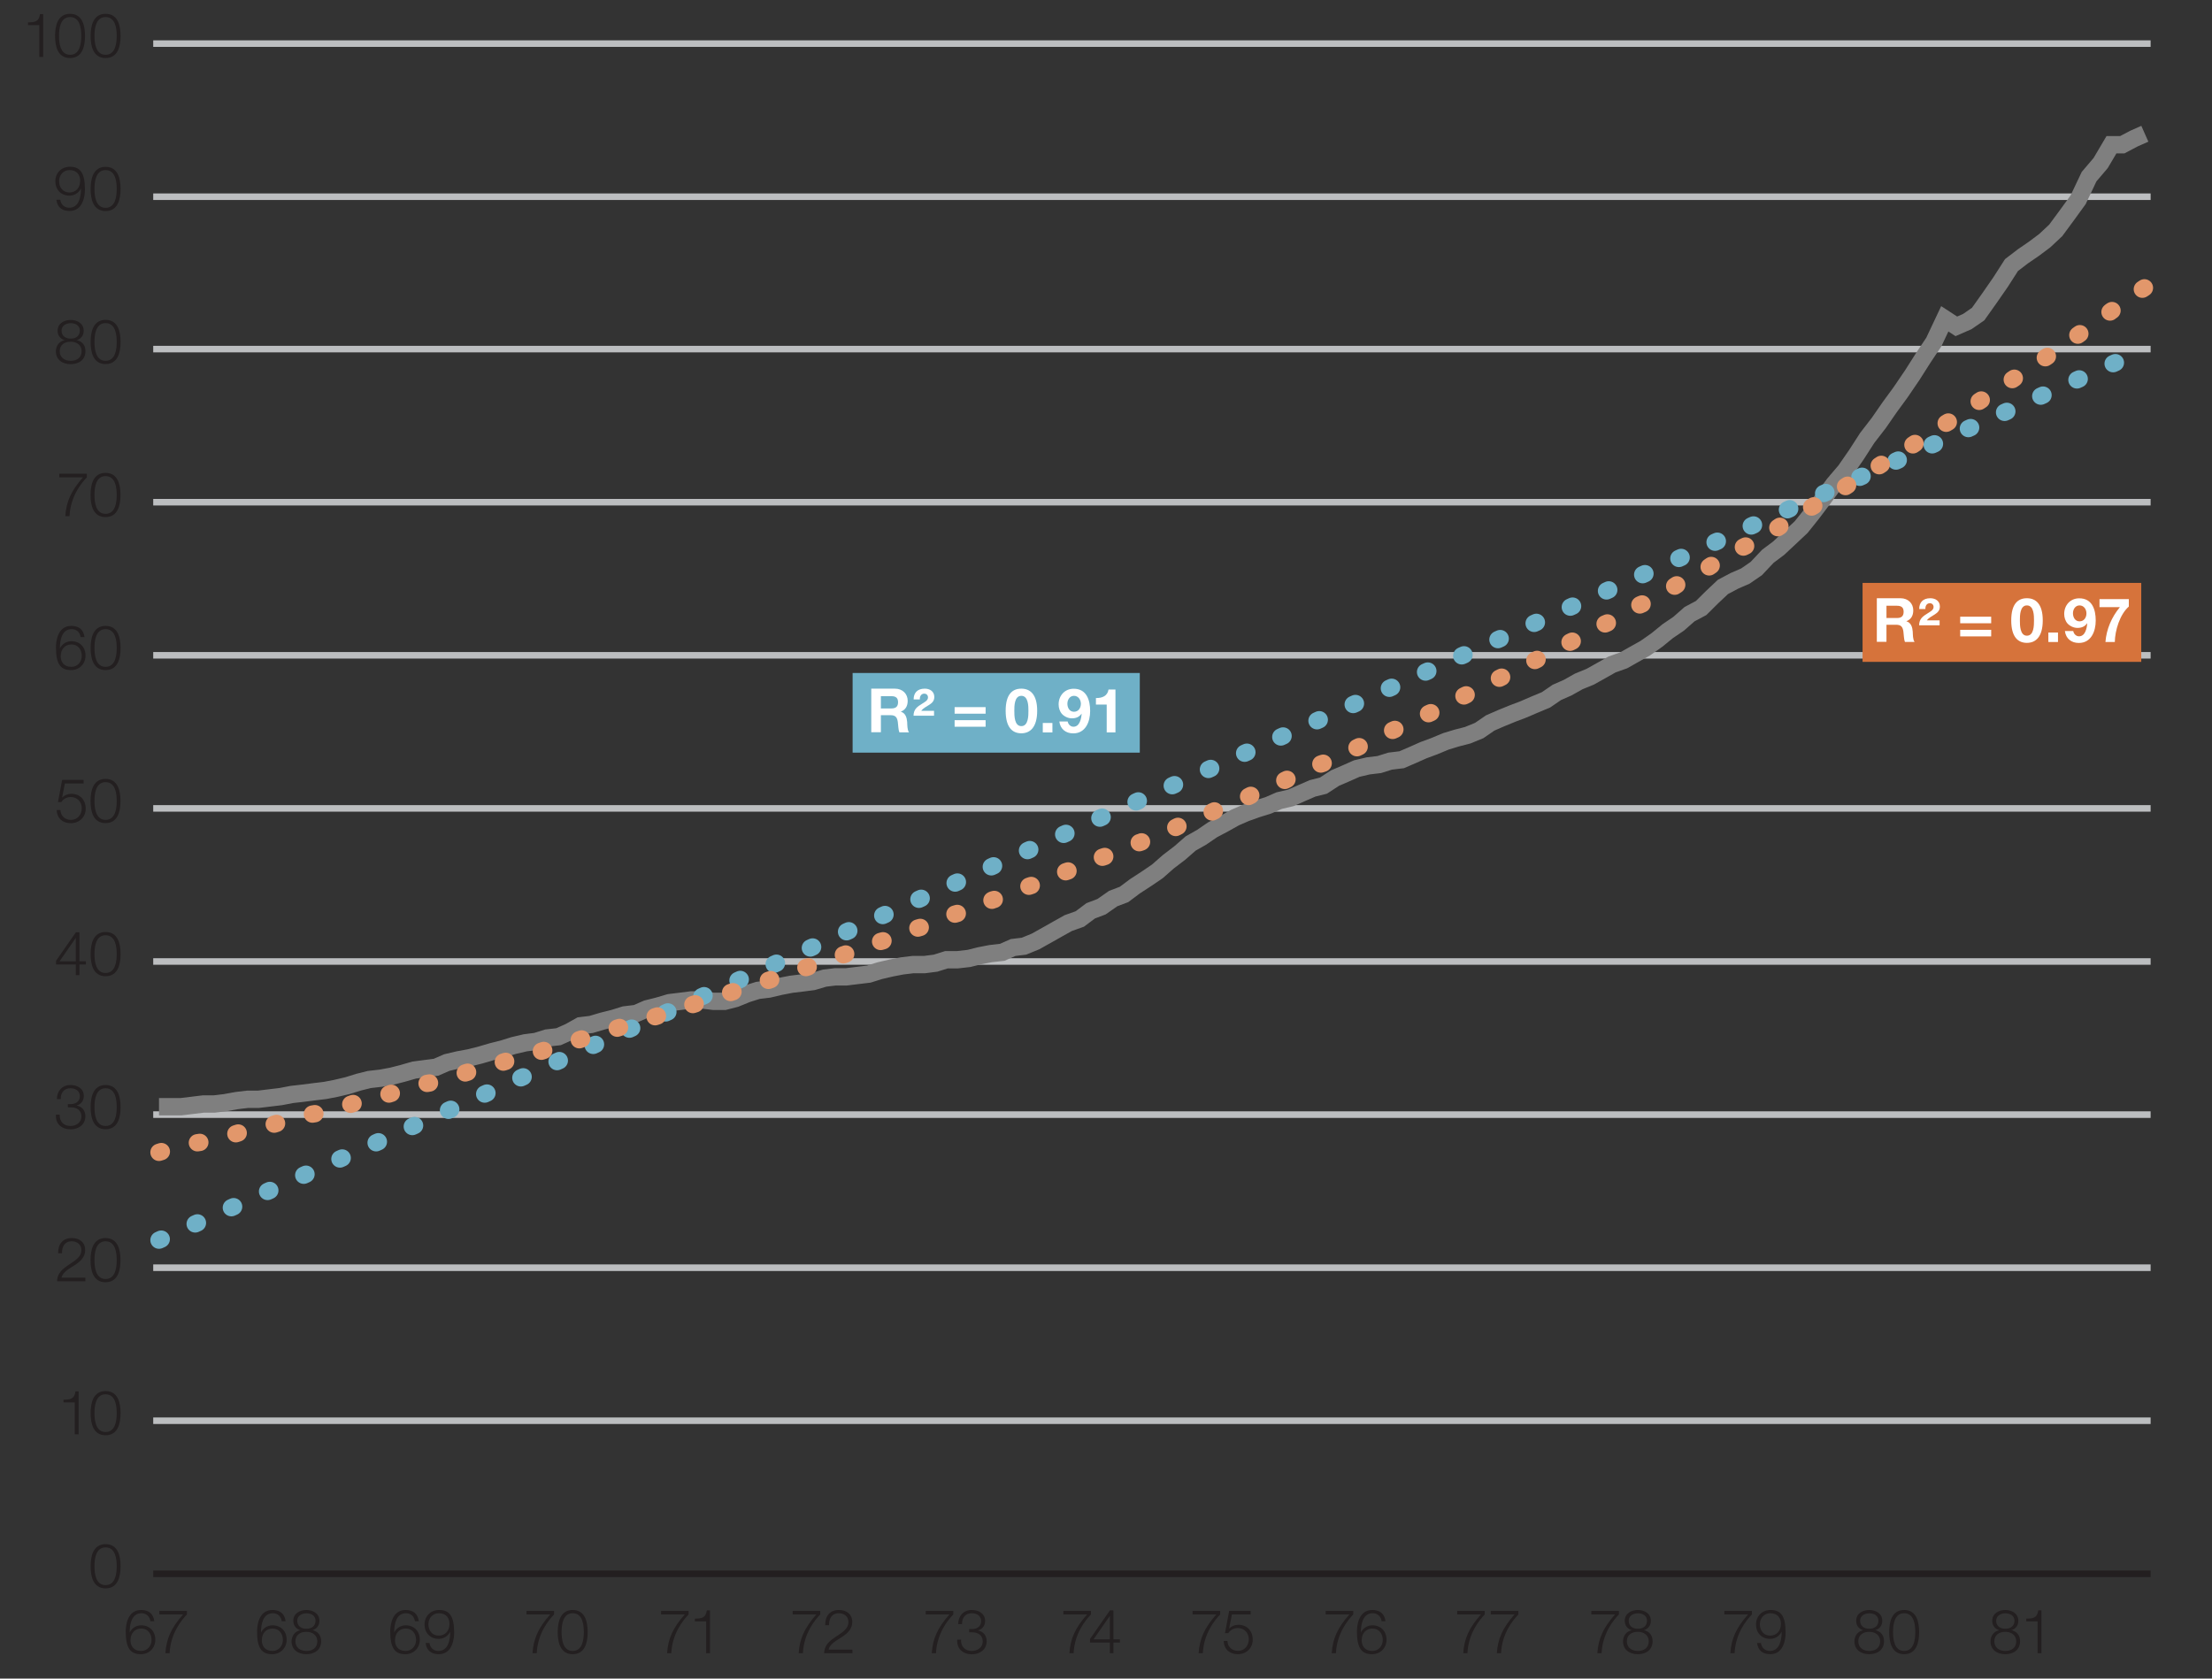<?xml version="1.0" encoding="UTF-8"?>
<svg xmlns="http://www.w3.org/2000/svg" id="Charts" viewBox="0 0 252.64 191.76">
  <rect x="0" y="0" width="252.64" height="191.76" fill="#333333" stroke="none"/>
  <defs>
    <style>
      .cls-1 {
        stroke: #e2976b;
      }

      .cls-1, .cls-2, .cls-3, .Graphic_Style, .cls-4 {
        fill: none;
      }

      .cls-1, .cls-2, .Graphic_Style {
        stroke-width: 1.98px;
      }

      .cls-1, .cls-3, .Graphic_Style, .cls-4 {
        stroke-linejoin: round;
      }

      .cls-1, .Graphic_Style {
        stroke-dasharray: .28 4.25;
        stroke-linecap: round;
      }

      .cls-5 {
        fill: #6fb0c7;
      }

      .cls-5, .cls-6 {
        fill-rule: evenodd;
      }

      .cls-7 {
        fill: #231f20;
      }

      .cls-2 {
        stroke: #7f7f7f;
        stroke-miterlimit: 8;
      }

      .cls-8 {
        fill: #fff;
      }

      .cls-3 {
        stroke: #231f20;
      }

      .cls-3, .cls-4 {
        stroke-width: .75px;
      }

      .Graphic_Style {
        stroke: #6fb0c7;
      }

      .cls-4 {
        stroke: #bcbec0;
      }

      .cls-6 {
        fill: #d6733b;
      }
    </style>
  </defs>
  <path class="cls-4" d="M17.5,162.3h228.13M17.5,144.82h228.13M17.5,127.33h228.13M17.5,109.84h228.13M17.5,92.35h228.13M17.5,74.86h228.13M17.5,57.37h228.13M17.5,39.88h228.13M17.5,22.47h228.13M17.5,4.98h228.13"></path>
  <line class="cls-3" x1="17.5" y1="179.79" x2="245.63" y2="179.79"></line>
  <polyline class="cls-2" points="18.16 126.43 19.41 126.43 20.65 126.43 21.89 126.28 23.21 126.12 24.46 126.12 25.7 125.97 27.02 125.73 28.27 125.58 29.51 125.58 30.83 125.42 32.08 125.27 33.32 125.03 34.64 124.88 35.88 124.72 37.13 124.57 38.37 124.33 39.69 124.02 40.94 123.63 42.18 123.32 43.5 123.17 44.74 122.94 45.99 122.62 47.31 122.24 48.55 122.08 49.8 121.92 51.04 121.38 52.36 121.07 53.61 120.84 54.85 120.53 56.17 120.14 57.41 119.83 58.66 119.44 59.98 119.13 61.22 118.97 62.47 118.58 63.79 118.43 65.03 117.88 66.28 117.18 67.52 117.03 68.84 116.64 70.08 116.33 71.33 115.94 72.65 115.78 73.89 115.24 75.14 114.93 76.46 114.54 77.7 114.39 78.94 114.23 80.19 114.23 81.51 114.39 82.75 114.39 84 114.07 85.32 113.53 86.56 113.14 87.81 112.99 89.13 112.68 90.37 112.44 91.61 112.29 92.86 112.13 94.18 111.74 95.42 111.59 96.67 111.59 97.99 111.43 99.23 111.28 100.47 110.89 101.8 110.58 103.04 110.34 104.28 110.19 105.6 110.19 106.85 110.03 108.09 109.64 109.34 109.64 110.66 109.49 111.9 109.18 113.14 108.94 114.47 108.79 115.71 108.24 116.95 108.09 118.27 107.55 119.52 106.85 120.76 106.15 122.01 105.45 123.33 104.98 124.57 104.05 125.81 103.58 127.14 102.65 128.38 102.18 129.62 101.25 130.94 100.39 132.19 99.54 133.43 98.45 134.75 97.44 136 96.35 137.24 95.65 138.48 94.8 139.8 94.1 141.05 93.4 142.29 92.86 143.61 92.39 144.86 92 146.1 91.46 147.42 91.15 148.67 90.6 149.91 90.06 151.15 89.75 152.47 88.89 153.72 88.35 154.96 87.8 156.28 87.49 157.53 87.34 158.77 86.95 160.09 86.79 161.34 86.25 162.58 85.7 163.82 85.24 165.14 84.69 166.39 84.31 167.63 83.99 168.95 83.45 170.2 82.59 171.44 82.05 172.76 81.51 174 81.04 175.25 80.5 176.57 79.95 177.81 79.1 179.06 78.55 180.3 77.85 181.62 77.31 182.87 76.61 184.11 75.91 185.43 75.44 186.67 74.74 187.92 74.04 189.24 73.11 190.48 72.1 191.73 71.25 192.97 70.16 194.29 69.46 195.54 68.22 196.78 67.05 198.1 66.35 199.34 65.81 200.59 64.95 201.91 63.55 203.15 62.62 204.4 61.45 205.72 60.21 206.96 58.66 208.2 57.02 209.45 55.31 210.77 53.76 212.01 51.97 213.26 50.03 214.58 48.32 215.82 46.53 217.07 44.82 218.39 42.88 219.63 40.93 220.87 39.07 222.12 36.42 223.44 37.28 224.68 36.74 225.93 35.88 227.25 34.02 228.49 32.23 229.74 30.28 231.06 29.27 232.3 28.42 233.54 27.49 234.79 26.32 236.11 24.53 237.35 22.82 238.6 20.18 239.92 18.63 241.16 16.53 242.4 16.53 243.73 15.83 244.97 15.28"></polyline>
  <line class="Graphic_Style" x1="18.16" y1="141.67" x2="244.97" y2="39.92"></line>
  <polyline class="cls-1" points="18.16 131.64 18.63 131.49 19.09 131.41 19.56 131.25 20.03 131.17 20.57 131.02 21.04 130.94 21.5 130.79 21.97 130.71 22.51 130.55 22.98 130.48 23.45 130.32 23.91 130.24 24.38 130.09 24.92 130.01 25.39 129.85 25.86 129.78 26.32 129.62 26.87 129.54 27.33 129.39 27.8 129.31 28.27 129.15 28.73 129 29.28 128.92 29.74 128.77 30.21 128.69 30.68 128.53 31.22 128.45 31.69 128.3 32.15 128.14 32.62 128.07 33.09 127.91 33.63 127.83 34.1 127.68 34.56 127.52 35.03 127.44 35.57 127.29 36.04 127.21 36.51 127.06 36.97 126.9 37.44 126.82 37.98 126.67 38.45 126.59 38.92 126.43 39.38 126.28 39.93 126.2 40.39 126.04 40.86 125.89 41.32 125.81 41.79 125.66 42.34 125.5 42.8 125.42 43.27 125.27 43.73 125.11 44.28 125.03 44.74 124.88 45.21 124.72 45.68 124.65 46.14 124.49 46.69 124.33 47.15 124.26 47.62 124.1 48.09 123.95 48.63 123.79 49.1 123.71 49.56 123.56 50.03 123.4 50.5 123.32 51.04 123.17 51.51 123.01 51.97 122.94 52.44 122.78 52.98 122.62 53.45 122.47 53.92 122.39 54.38 122.24 54.85 122.08 55.39 121.93 55.86 121.77 56.33 121.69 56.79 121.54 57.34 121.38 57.8 121.23 58.27 121.07 58.74 120.99 59.2 120.84 59.75 120.68 60.21 120.53 60.68 120.37 61.15 120.29 61.69 120.14 62.16 119.98 62.62 119.83 63.09 119.67 63.55 119.52 64.1 119.36 64.57 119.28 65.03 119.13 65.5 118.97 66.04 118.82 66.51 118.66 66.97 118.58 67.44 118.43 67.91 118.27 68.45 118.12 68.92 117.96 69.38 117.81 69.85 117.65 70.39 117.49 70.86 117.34 71.33 117.26 71.79 117.11 72.34 116.95 72.8 116.8 73.27 116.64 73.74 116.48 74.2 116.33 74.75 116.17 75.21 116.02 75.68 115.86 76.15 115.71 76.69 115.55 77.16 115.4 77.62 115.24 78.09 115.09 78.56 114.93 79.1 114.77 79.57 114.62 80.03 114.46 80.5 114.31 81.04 114.15 81.51 114 81.98 113.84 82.44 113.69 82.91 113.53 83.45 113.38 83.92 113.22 84.39 113.06 84.85 112.91 85.4 112.75 85.86 112.6 86.33 112.44 86.79 112.29 87.26 112.13 87.81 111.98 88.27 111.82 88.74 111.59 89.2 111.43 89.75 111.28 90.21 111.12 90.68 110.97 91.15 110.81 91.61 110.65 92.16 110.5 92.62 110.34 93.09 110.19 93.56 109.96 94.1 109.8 94.57 109.64 95.03 109.49 95.5 109.33 95.97 109.18 96.51 109.02 96.98 108.79 97.44 108.63 97.91 108.48 98.45 108.32 98.92 108.17 99.39 107.93 99.85 107.78 100.32 107.62 100.86 107.47 101.33 107.31 101.8 107.08 102.26 106.92 102.81 106.77 103.27 106.61 103.74 106.38 104.21 106.22 104.67 106.07 105.22 105.91 105.68 105.68 106.15 105.52 106.62 105.37 107.16 105.14 107.63 104.98 108.09 104.83 108.56 104.67 109.02 104.44 109.57 104.28 110.04 104.05 110.5 103.89 110.97 103.74 111.51 103.58 111.98 103.43 112.44 103.19 112.91 103.04 113.38 102.8 113.92 102.65 114.39 102.49 114.85 102.26 115.32 102.1 115.86 101.95 116.33 101.72 116.8 101.56 117.26 101.33 117.73 101.17 118.27 101.02 118.74 100.78 119.21 100.63 119.67 100.39 120.22 100.24 120.68 100.01 121.15 99.85 121.62 99.62 122.08 99.46 122.63 99.31 123.09 99.07 123.56 98.92 124.03 98.68 124.57 98.53 125.04 98.3 125.5 98.06 125.97 97.91 126.44 97.75 126.98 97.52 127.45 97.36 127.91 97.13 128.38 96.97 128.92 96.74 129.39 96.59 129.86 96.35 130.32 96.2 130.79 95.96 131.33 95.73 131.8 95.58 132.27 95.34 132.73 95.19 133.28 94.95 133.74 94.72 134.21 94.57 134.67 94.33 135.14 94.18 135.69 93.94 136.15 93.71 136.62 93.55 137.08 93.32 137.63 93.09 138.09 92.93 138.56 92.7 139.03 92.47 139.49 92.31 140.04 92.08 140.5 91.84 140.97 91.61 141.44 91.46 141.98 91.22 142.45 91.07 142.91 90.83 143.38 90.6 143.85 90.45 144.39 90.21 144.86 89.98 145.32 89.75 145.79 89.59 146.33 89.36 146.8 89.12 147.27 88.89 147.73 88.66 148.2 88.5 148.74 88.27 149.21 88.04 149.68 87.8 150.14 87.57 150.69 87.34 151.15 87.18 151.62 86.95 152.09 86.71 152.55 86.48 153.1 86.25 153.56 86.02 154.03 85.86 154.5 85.63 155.04 85.39 155.51 85.16 155.97 84.93 156.44 84.69 156.9 84.46 157.45 84.23 157.92 83.99 158.38 83.76 158.85 83.53 159.39 83.29 159.86 83.14 160.32 82.91 160.79 82.67 161.26 82.44 161.8 82.21 162.27 81.97 162.73 81.74 163.2 81.51 163.74 81.27 164.21 80.96 164.68 80.73 165.14 80.5 165.61 80.26 166.15 80.03 166.62 79.8 167.09 79.56 167.55 79.33 168.1 79.1 168.56 78.86 169.03 78.63 169.5 78.4 169.96 78.16 170.51 77.85 170.97 77.62 171.44 77.39 171.91 77.15 172.45 76.92 172.92 76.69 173.38 76.45 173.85 76.22 174.32 75.99 174.86 75.68 175.33 75.44 175.79 75.21 176.26 74.98 176.8 74.74 177.27 74.43 177.74 74.2 178.2 73.97 178.67 73.73 179.21 73.42 179.68 73.19 180.15 72.96 180.61 72.65 181.16 72.41 181.62 72.18 182.09 71.95 182.55 71.64 183.02 71.4 183.57 71.17 184.03 70.86 184.5 70.63 184.96 70.39 185.51 70.08 185.97 69.85 186.44 69.54 186.91 69.3 187.37 69.07 187.92 68.84 188.38 68.53 188.85 68.29 189.32 67.98 189.86 67.75 190.33 67.52 190.79 67.21 191.26 66.97 191.73 66.66 192.27 66.43 192.74 66.12 193.2 65.88 193.67 65.57 194.21 65.34 194.68 65.03 195.15 64.8 195.61 64.48 196.08 64.25 196.62 63.94 197.09 63.71 197.56 63.4 198.02 63.09 198.57 62.85 199.03 62.54 199.5 62.31 199.97 62 200.43 61.69 200.98 61.45 201.44 61.14 201.91 60.83 202.38 60.6 202.92 60.37 203.39 60.05 203.85 59.74 204.32 59.51 204.78 59.2 205.33 58.89 205.8 58.66 206.26 58.34 206.73 58.03 207.27 57.72 207.74 57.49 208.2 57.18 208.67 56.87 209.14 56.56 209.68 56.25 210.15 56.01 210.61 55.7 211.08 55.39 211.62 55.08 212.09 54.77 212.56 54.46 213.02 54.22 213.49 53.91 214.03 53.6 214.5 53.29 214.97 52.98 215.43 52.67 215.98 52.36 216.44 52.05 216.91 51.74 217.38 51.43 217.84 51.19 218.39 50.88 218.85 50.57 219.32 50.26 219.79 49.95 220.33 49.64 220.8 49.33 221.26 49.02 221.73 48.71 222.2 48.4 222.74 48.08 223.21 47.77 223.67 47.46 224.14 47.15 224.68 46.84 225.15 46.45 225.62 46.14 226.08 45.83 226.55 45.52 227.09 45.21 227.56 44.9 228.03 44.59 228.49 44.2 229.04 43.89 229.5 43.58 229.97 43.27 230.43 42.95 230.9 42.64 231.45 42.25 231.91 41.94 232.38 41.63 232.84 41.32 233.39 41.01 233.85 40.7 234.32 40.31 234.79 40 235.25 39.69 235.8 39.38 236.26 38.99 236.73 38.68 237.2 38.37 237.74 37.98 238.21 37.67 238.67 37.36 239.14 36.97 239.61 36.66 240.15 36.27 240.62 35.96 241.08 35.57 241.55 35.26 242.09 34.95 242.56 34.56 243.03 34.25 243.49 33.86 243.96 33.55 244.5 33.16 244.97 32.85"></polyline>
  <polygon class="cls-5" points="97.38 76.88 130.18 76.88 130.18 85.98 97.38 85.98 97.38 76.88 97.38 76.88"></polygon>
  <g>
    <path class="cls-8" d="M99.51,78.67h2.7c.9,0,1.46.62,1.46,1.38,0,.59-.23,1.03-.79,1.25h0c.54.16.69.67.73,1.18.02.31,0,.91.21,1.18h-1.1c-.13-.32-.12-.8-.18-1.2-.08-.53-.28-.76-.83-.76h-1.1v1.95h-1.1v-5ZM100.61,80.93h1.2c.5,0,.76-.21.76-.71s-.26-.69-.76-.69h-1.2v1.41Z"></path>
    <path class="cls-8" d="M104.35,79.89c0-.72.41-1.22,1.27-1.22.59,0,1.09.32,1.09.95,0,.9-1.02.95-1.49,1.58h1.46v.56h-2.34c0-.74.44-1.04.98-1.37.27-.18.67-.36.67-.72,0-.25-.17-.43-.43-.43-.39,0-.53.38-.5.66h-.71Z"></path>
    <path class="cls-8" d="M112.57,81.53h-3.54v-.75h3.54v.75ZM112.57,83.02h-3.54v-.75h3.54v.75Z"></path>
    <path class="cls-8" d="M116.65,78.67c.98,0,1.81.62,1.81,2.53s-.83,2.57-1.81,2.57-1.79-.62-1.79-2.57.82-2.53,1.79-2.53ZM116.65,82.95c.81,0,.81-1.2.81-1.75,0-.51,0-1.71-.81-1.71s-.8,1.2-.8,1.71c0,.55,0,1.75.8,1.75Z"></path>
    <path class="cls-8" d="M119.1,82.59h1.1v1.08h-1.1v-1.08Z"></path>
    <path class="cls-8" d="M121.94,82.41c.06.33.32.61.66.61.73,0,.9-.95.94-1.49h-.01c-.27.38-.63.53-1.11.53-.42,0-.85-.2-1.13-.5-.26-.3-.38-.7-.38-1.09,0-1,.69-1.79,1.72-1.79,1.48,0,1.88,1.3,1.88,2.54s-.53,2.56-1.93,2.56c-.85,0-1.48-.49-1.59-1.36h.95ZM123.45,80.4c0-.46-.29-.91-.79-.91-.48,0-.75.45-.75.9s.24.92.75.92.79-.43.79-.91Z"></path>
    <path class="cls-8" d="M127.39,83.67h-.99v-3.18h-1.23v-.75c.69.02,1.32-.22,1.44-.97h.79v4.9Z"></path>
  </g>
  <polygon class="cls-6" points="212.73 66.59 244.56 66.59 244.56 75.61 212.73 75.61 212.73 66.59 212.73 66.59"></polygon>
  <g>
    <path class="cls-8" d="M214.36,68.34h2.7c.9,0,1.46.62,1.46,1.38,0,.59-.23,1.03-.79,1.25h0c.54.16.69.67.73,1.18.02.32,0,.91.21,1.18h-1.1c-.13-.31-.12-.8-.18-1.2-.08-.53-.28-.76-.83-.76h-1.1v1.95h-1.1v-5ZM215.46,70.6h1.2c.5,0,.76-.21.76-.71s-.26-.69-.76-.69h-1.2v1.41Z"></path>
    <path class="cls-8" d="M219.2,69.56c0-.72.41-1.22,1.27-1.22.59,0,1.09.32,1.09.95,0,.9-1.02.95-1.49,1.58h1.46v.56h-2.34c0-.74.44-1.04.98-1.37.27-.18.67-.36.67-.72,0-.25-.17-.43-.43-.43-.39,0-.53.38-.5.66h-.71Z"></path>
    <path class="cls-8" d="M227.42,71.2h-3.54v-.75h3.54v.75ZM227.42,72.7h-3.54v-.75h3.54v.75Z"></path>
    <path class="cls-8" d="M231.5,68.34c.98,0,1.81.62,1.81,2.53s-.83,2.57-1.81,2.57-1.79-.62-1.79-2.57.82-2.53,1.79-2.53ZM231.5,72.62c.81,0,.81-1.2.81-1.75,0-.51,0-1.71-.81-1.71s-.8,1.2-.8,1.71c0,.55,0,1.75.8,1.75Z"></path>
    <path class="cls-8" d="M233.95,72.26h1.1v1.08h-1.1v-1.08Z"></path>
    <path class="cls-8" d="M236.79,72.08c.06.33.32.61.66.61.73,0,.9-.95.94-1.49h-.01c-.27.38-.63.53-1.11.53-.42,0-.85-.2-1.13-.5-.26-.3-.38-.7-.38-1.09,0-1,.69-1.79,1.72-1.79,1.48,0,1.88,1.29,1.88,2.54s-.53,2.56-1.93,2.56c-.85,0-1.48-.49-1.59-1.36h.95ZM238.3,70.07c0-.46-.29-.91-.79-.91-.48,0-.75.45-.75.9s.24.92.75.92.79-.43.79-.91Z"></path>
    <path class="cls-8" d="M243.14,69.29c-1.03.9-1.58,2.74-1.6,4.05h-1.07c.11-1.46.71-2.85,1.65-3.98h-2.33v-.92h3.35v.85Z"></path>
  </g>
  <path class="cls-7" d="M13.77,178.92c0,1.15-.28,2.53-1.71,2.53s-1.71-1.38-1.71-2.52.28-2.53,1.71-2.53,1.71,1.38,1.71,2.52ZM10.79,178.92c0,.85.15,2.16,1.27,2.16s1.27-1.3,1.27-2.16-.15-2.15-1.27-2.15-1.27,1.3-1.27,2.15Z"></path>
  <g>
    <path class="cls-7" d="M7.24,159.9c.77-.02,1.25-.05,1.38-.95h.36v4.9h-.44v-3.64h-1.29v-.32Z"></path>
    <path class="cls-7" d="M13.77,161.43c0,1.15-.28,2.53-1.71,2.53s-1.71-1.38-1.71-2.52.28-2.53,1.71-2.53,1.71,1.38,1.71,2.52ZM10.79,161.43c0,.85.15,2.16,1.27,2.16s1.27-1.3,1.27-2.16-.15-2.15-1.27-2.15-1.27,1.3-1.27,2.15Z"></path>
  </g>
  <g>
    <path class="cls-7" d="M9.75,146.37h-3.23c.03-1.46,1.53-1.82,2.36-2.65.27-.27.41-.53.41-.92,0-.64-.5-1-1.1-1-.81,0-1.13.64-1.11,1.37h-.44c-.02-1.01.5-1.74,1.57-1.74.85,0,1.52.47,1.52,1.38,0,.82-.59,1.33-1.23,1.74-.48.31-1.36.76-1.47,1.41h2.72v.41Z"></path>
    <path class="cls-7" d="M13.76,143.95c0,1.15-.28,2.53-1.71,2.53s-1.71-1.38-1.71-2.52.28-2.53,1.71-2.53,1.71,1.38,1.71,2.52ZM10.79,143.95c0,.85.15,2.16,1.27,2.16s1.27-1.3,1.27-2.16-.15-2.15-1.27-2.15-1.27,1.3-1.27,2.15Z"></path>
  </g>
  <g>
    <path class="cls-7" d="M6.82,127.33c-.03.78.44,1.3,1.23,1.3.64,0,1.25-.39,1.25-1.09s-.53-1.04-1.18-1.04h-.37v-.37h.37c.46,0,1-.27,1-.89s-.48-.92-1.07-.92c-.73,0-1.13.51-1.11,1.24h-.44c0-.92.6-1.61,1.55-1.61.76,0,1.52.38,1.52,1.25,0,.53-.29.95-.83,1.09h0c.64.12,1.01.58,1.01,1.23,0,.96-.78,1.49-1.69,1.49-1.01,0-1.75-.62-1.67-1.67h.44Z"></path>
    <path class="cls-7" d="M13.77,126.47c0,1.15-.28,2.53-1.71,2.53s-1.71-1.38-1.71-2.52.28-2.53,1.71-2.53,1.71,1.38,1.71,2.52ZM10.79,126.47c0,.85.15,2.16,1.27,2.16s1.27-1.3,1.27-2.16-.15-2.15-1.27-2.15-1.27,1.3-1.27,2.15Z"></path>
  </g>
  <g>
    <path class="cls-7" d="M6.4,109.76l2.27-3.26h.4v3.31h.74v.37h-.74v1.22h-.41v-1.22h-2.26v-.43ZM8.66,109.82v-2.67h-.01l-1.85,2.67h1.86Z"></path>
    <path class="cls-7" d="M13.77,108.99c0,1.15-.28,2.53-1.71,2.53s-1.71-1.38-1.71-2.52.28-2.53,1.71-2.53,1.71,1.38,1.71,2.52ZM10.79,108.99c0,.85.15,2.16,1.27,2.16s1.27-1.3,1.27-2.16-.15-2.15-1.27-2.15-1.27,1.3-1.27,2.15Z"></path>
  </g>
  <g>
    <path class="cls-7" d="M6.9,92.53c.02.68.53,1.13,1.21,1.13.76,0,1.23-.62,1.23-1.34s-.53-1.27-1.25-1.27c-.44,0-.85.21-1.09.58h-.38l.48-2.54h2.45v.41h-2.14l-.32,1.62h.01c.25-.27.65-.44,1.04-.44,1.01,0,1.65.71,1.65,1.7s-.76,1.66-1.7,1.66-1.59-.57-1.61-1.51h.44Z"></path>
    <path class="cls-7" d="M13.76,91.5c0,1.15-.28,2.53-1.71,2.53s-1.71-1.38-1.71-2.52.28-2.53,1.71-2.53,1.71,1.38,1.71,2.52ZM10.79,91.5c0,.85.15,2.16,1.27,2.16s1.27-1.3,1.27-2.16-.15-2.15-1.27-2.15-1.27,1.3-1.27,2.15Z"></path>
  </g>
  <g>
    <path class="cls-7" d="M9.21,72.78c-.08-.54-.46-.91-1.02-.91-1.15,0-1.35,1.3-1.35,2.19h.01c.23-.48.74-.81,1.3-.81.98,0,1.62.69,1.62,1.64s-.69,1.66-1.66,1.66c-1.19,0-1.72-.69-1.72-2.61,0-.58.15-2.44,1.75-2.44.87,0,1.4.42,1.51,1.28h-.44ZM6.93,74.92c0,.7.36,1.26,1.23,1.26.7,0,1.18-.58,1.18-1.26,0-.71-.43-1.3-1.18-1.3s-1.22.57-1.22,1.3Z"></path>
    <path class="cls-7" d="M13.77,74.02c0,1.15-.28,2.53-1.71,2.53s-1.71-1.38-1.71-2.52.28-2.53,1.71-2.53,1.71,1.38,1.71,2.52ZM10.79,74.02c0,.85.15,2.16,1.27,2.16s1.27-1.3,1.27-2.16-.15-2.15-1.27-2.15-1.27,1.3-1.27,2.15Z"></path>
  </g>
  <g>
    <path class="cls-7" d="M6.77,54.12h3.15v.41c-.62.64-1.87,2.16-1.98,4.43h-.48c.11-1.66.66-2.89,2.02-4.43h-2.71v-.41Z"></path>
    <path class="cls-7" d="M13.76,56.54c0,1.15-.28,2.53-1.71,2.53s-1.71-1.38-1.71-2.52.28-2.53,1.71-2.53,1.71,1.38,1.71,2.52ZM10.79,56.54c0,.85.15,2.16,1.27,2.16s1.27-1.3,1.27-2.16-.15-2.15-1.27-2.15-1.27,1.3-1.27,2.15Z"></path>
  </g>
  <g>
    <path class="cls-7" d="M8.76,38.85h0c.64.15,1,.6,1,1.27,0,.99-.76,1.48-1.69,1.48s-1.69-.49-1.69-1.48c.02-.64.39-1.14,1-1.25h0c-.51-.18-.8-.55-.8-1.09,0-.84.76-1.23,1.49-1.23s1.49.38,1.49,1.23c0,.53-.29.93-.8,1.08ZM9.32,40.11c0-.7-.59-1.09-1.25-1.07-.67-.02-1.25.35-1.25,1.07s.55,1.11,1.25,1.11,1.25-.35,1.25-1.11ZM9.12,37.77c0-.56-.46-.85-1.04-.85-.54,0-1.05.29-1.05.85,0,.65.53.93,1.05.91.54.02,1.04-.28,1.04-.91Z"></path>
    <path class="cls-7" d="M13.77,39.06c0,1.15-.28,2.53-1.71,2.53s-1.71-1.38-1.71-2.52.28-2.53,1.71-2.53,1.71,1.38,1.71,2.52ZM10.79,39.06c0,.85.15,2.16,1.27,2.16s1.27-1.3,1.27-2.16-.15-2.15-1.27-2.15-1.27,1.3-1.27,2.15Z"></path>
  </g>
  <g>
    <path class="cls-7" d="M6.88,22.82c.08.54.46.91,1.02.91,1.15,0,1.35-1.3,1.35-2.19h-.01c-.23.48-.74.81-1.3.81-.98,0-1.62-.69-1.62-1.64s.69-1.66,1.66-1.66c1.19,0,1.72.69,1.72,2.61,0,.58-.15,2.44-1.75,2.44-.87,0-1.4-.42-1.51-1.28h.44ZM9.16,20.69c0-.7-.36-1.26-1.23-1.26-.7,0-1.18.58-1.18,1.26,0,.71.43,1.3,1.18,1.3s1.22-.57,1.22-1.3Z"></path>
    <path class="cls-7" d="M13.77,21.58c0,1.15-.28,2.53-1.71,2.53s-1.71-1.38-1.71-2.52.28-2.53,1.71-2.53,1.71,1.38,1.71,2.52ZM10.79,21.58c0,.85.15,2.16,1.27,2.16s1.27-1.3,1.27-2.16-.15-2.15-1.27-2.15-1.27,1.3-1.27,2.15Z"></path>
  </g>
  <g>
    <path class="cls-7" d="M3.19,2.56c.77-.02,1.25-.05,1.38-.95h.36v4.9h-.44v-3.64h-1.29v-.32Z"></path>
    <path class="cls-7" d="M9.71,4.1c0,1.15-.28,2.53-1.71,2.53s-1.71-1.38-1.71-2.52.28-2.53,1.71-2.53,1.71,1.38,1.71,2.52ZM6.74,4.1c0,.85.15,2.16,1.27,2.16s1.27-1.3,1.27-2.16-.15-2.15-1.27-2.15-1.27,1.3-1.27,2.15Z"></path>
    <path class="cls-7" d="M13.77,4.1c0,1.15-.28,2.53-1.71,2.53s-1.71-1.38-1.71-2.52.28-2.53,1.71-2.53,1.71,1.38,1.71,2.52ZM10.79,4.1c0,.85.15,2.16,1.27,2.16s1.27-1.3,1.27-2.16-.15-2.15-1.27-2.15-1.27,1.3-1.27,2.15Z"></path>
  </g>
  <g>
    <path class="cls-7" d="M17.18,185.2c-.08-.54-.46-.91-1.02-.91-1.15,0-1.35,1.3-1.35,2.19h.01c.23-.48.74-.81,1.3-.81.98,0,1.62.69,1.62,1.64s-.69,1.66-1.66,1.66c-1.19,0-1.72-.69-1.72-2.61,0-.58.15-2.44,1.75-2.44.87,0,1.4.42,1.51,1.28h-.44ZM14.9,187.34c0,.7.36,1.26,1.23,1.26.7,0,1.18-.58,1.18-1.26,0-.71-.43-1.3-1.18-1.3s-1.22.57-1.22,1.3Z"></path>
    <path class="cls-7" d="M18.2,184.02h3.15v.41c-.62.64-1.87,2.16-1.98,4.43h-.48c.11-1.66.66-2.89,2.02-4.43h-2.71v-.41Z"></path>
  </g>
  <g>
    <path class="cls-7" d="M32.18,185.2c-.08-.54-.46-.91-1.02-.91-1.15,0-1.35,1.3-1.35,2.19h.01c.23-.48.74-.81,1.3-.81.98,0,1.62.69,1.62,1.64s-.69,1.66-1.66,1.66c-1.19,0-1.72-.69-1.72-2.61,0-.58.15-2.44,1.75-2.44.87,0,1.4.42,1.51,1.28h-.44ZM29.9,187.34c0,.7.36,1.26,1.23,1.26.7,0,1.18-.58,1.18-1.26,0-.71-.43-1.3-1.18-1.3s-1.22.57-1.22,1.3Z"></path>
    <path class="cls-7" d="M35.68,186.22h0c.64.15,1,.6,1,1.27,0,.99-.76,1.48-1.69,1.48s-1.69-.49-1.69-1.48c.02-.64.39-1.14,1-1.25h0c-.51-.18-.8-.55-.8-1.09,0-.84.76-1.23,1.49-1.23s1.49.38,1.49,1.23c0,.53-.29.93-.8,1.08ZM36.24,187.49c0-.7-.59-1.09-1.25-1.07-.67-.02-1.25.35-1.25,1.07s.55,1.11,1.25,1.11,1.25-.35,1.25-1.11ZM36.04,185.15c0-.56-.46-.85-1.04-.85-.54,0-1.05.29-1.05.85,0,.65.53.93,1.05.91.54.02,1.04-.28,1.04-.91Z"></path>
  </g>
  <g>
    <path class="cls-7" d="M47.39,185.2c-.08-.54-.46-.91-1.02-.91-1.15,0-1.35,1.3-1.35,2.19h.01c.23-.48.74-.81,1.3-.81.98,0,1.62.69,1.62,1.64s-.69,1.66-1.66,1.66c-1.19,0-1.72-.69-1.72-2.61,0-.58.15-2.44,1.75-2.44.87,0,1.4.42,1.51,1.28h-.44ZM45.11,187.34c0,.7.36,1.26,1.23,1.26.7,0,1.18-.58,1.18-1.26,0-.71-.43-1.3-1.18-1.3s-1.22.57-1.22,1.3Z"></path>
    <path class="cls-7" d="M49.05,187.69c.08.54.46.91,1.02.91,1.15,0,1.35-1.3,1.35-2.19h-.01c-.23.48-.74.81-1.3.81-.98,0-1.62-.69-1.62-1.64s.69-1.66,1.66-1.66c1.19,0,1.72.69,1.72,2.61,0,.58-.15,2.44-1.75,2.44-.87,0-1.4-.42-1.51-1.28h.44ZM51.34,185.55c0-.7-.36-1.26-1.23-1.26-.7,0-1.18.58-1.18,1.26,0,.71.43,1.3,1.18,1.3s1.22-.57,1.22-1.3Z"></path>
  </g>
  <g>
    <path class="cls-7" d="M60.13,184.02h3.15v.41c-.62.64-1.87,2.16-1.98,4.43h-.48c.11-1.66.66-2.89,2.02-4.43h-2.71v-.41Z"></path>
    <path class="cls-7" d="M67.12,186.44c0,1.15-.28,2.53-1.71,2.53s-1.71-1.38-1.71-2.52.28-2.53,1.71-2.53,1.71,1.38,1.71,2.52ZM64.14,186.44c0,.85.15,2.16,1.27,2.16s1.27-1.3,1.27-2.16-.15-2.15-1.27-2.15-1.27,1.3-1.27,2.15Z"></path>
  </g>
  <g>
    <path class="cls-7" d="M75.5,184.02h3.15v.41c-.62.64-1.87,2.16-1.98,4.43h-.48c.11-1.66.66-2.89,2.02-4.43h-2.71v-.41Z"></path>
    <path class="cls-7" d="M79.35,184.91c.77-.02,1.25-.05,1.38-.95h.36v4.9h-.44v-3.64h-1.29v-.32Z"></path>
  </g>
  <g>
    <path class="cls-7" d="M90.53,184.02h3.15v.41c-.62.64-1.87,2.16-1.98,4.43h-.48c.11-1.66.66-2.89,2.02-4.43h-2.71v-.41Z"></path>
    <path class="cls-7" d="M97.36,188.86h-3.23c.03-1.46,1.53-1.82,2.36-2.65.27-.27.41-.53.41-.92,0-.64-.5-1-1.1-1-.81,0-1.13.64-1.11,1.37h-.44c-.02-1.01.5-1.74,1.57-1.74.85,0,1.52.47,1.52,1.38,0,.82-.59,1.33-1.23,1.74-.48.31-1.36.76-1.47,1.41h2.72v.41Z"></path>
  </g>
  <g>
    <path class="cls-7" d="M105.73,184.02h3.15v.41c-.62.64-1.87,2.16-1.98,4.43h-.48c.11-1.66.66-2.89,2.02-4.43h-2.71v-.41Z"></path>
    <path class="cls-7" d="M109.76,187.3c-.03.78.44,1.3,1.23,1.3.64,0,1.25-.39,1.25-1.09s-.53-1.04-1.18-1.04h-.37v-.37h.37c.46,0,1-.27,1-.89s-.48-.92-1.07-.92c-.73,0-1.13.51-1.11,1.24h-.44c0-.92.6-1.61,1.55-1.61.76,0,1.52.38,1.52,1.25,0,.53-.29.95-.83,1.09h0c.64.12,1.01.58,1.01,1.23,0,.96-.78,1.49-1.69,1.49-1.01,0-1.75-.62-1.67-1.67h.44Z"></path>
  </g>
  <g>
    <path class="cls-7" d="M121.45,184.02h3.15v.41c-.62.64-1.87,2.16-1.98,4.43h-.48c.11-1.66.66-2.89,2.02-4.43h-2.71v-.41Z"></path>
    <path class="cls-7" d="M124.5,187.22l2.27-3.26h.4v3.31h.74v.37h-.74v1.22h-.41v-1.22h-2.26v-.43ZM126.76,187.27v-2.67h-.01l-1.85,2.67h1.86Z"></path>
  </g>
  <g>
    <path class="cls-7" d="M136.21,184.02h3.15v.41c-.62.64-1.87,2.16-1.98,4.43h-.48c.11-1.66.66-2.89,2.02-4.43h-2.71v-.41Z"></path>
    <path class="cls-7" d="M140.19,187.46c.02.68.53,1.13,1.21,1.13.76,0,1.23-.62,1.23-1.34s-.53-1.27-1.25-1.27c-.44,0-.85.21-1.09.58h-.38l.48-2.54h2.45v.41h-2.14l-.32,1.62h.01c.25-.27.65-.44,1.04-.44,1.01,0,1.65.71,1.65,1.7s-.76,1.66-1.7,1.66-1.59-.57-1.61-1.51h.44Z"></path>
  </g>
  <g>
    <path class="cls-7" d="M151.41,184.02h3.15v.41c-.62.64-1.87,2.16-1.98,4.43h-.48c.11-1.66.66-2.89,2.02-4.43h-2.71v-.41Z"></path>
    <path class="cls-7" d="M157.8,185.2c-.08-.54-.46-.91-1.02-.91-1.15,0-1.35,1.3-1.35,2.19h.01c.23-.48.74-.81,1.3-.81.98,0,1.62.69,1.62,1.64s-.69,1.66-1.66,1.66c-1.19,0-1.72-.69-1.72-2.61,0-.58.15-2.44,1.75-2.44.87,0,1.4.42,1.51,1.28h-.44ZM155.52,187.34c0,.7.36,1.26,1.23,1.26.7,0,1.18-.58,1.18-1.26,0-.71-.43-1.3-1.18-1.3s-1.22.57-1.22,1.3Z"></path>
  </g>
  <g>
    <path class="cls-7" d="M166.43,184.02h3.15v.41c-.62.64-1.87,2.16-1.98,4.43h-.48c.11-1.66.66-2.89,2.02-4.43h-2.71v-.41Z"></path>
    <path class="cls-7" d="M170.27,184.02h3.15v.41c-.62.64-1.87,2.16-1.98,4.43h-.48c.11-1.66.66-2.89,2.02-4.43h-2.71v-.41Z"></path>
  </g>
  <g>
    <path class="cls-7" d="M181.75,184.02h3.15v.41c-.62.64-1.87,2.16-1.98,4.43h-.48c.11-1.66.66-2.89,2.02-4.43h-2.71v-.41Z"></path>
    <path class="cls-7" d="M187.75,186.22h0c.64.15,1,.6,1,1.27,0,.99-.76,1.48-1.69,1.48s-1.69-.49-1.69-1.48c.02-.64.39-1.14,1-1.25h0c-.51-.18-.8-.55-.8-1.09,0-.84.76-1.23,1.49-1.23s1.49.38,1.49,1.23c0,.53-.29.93-.8,1.08ZM188.31,187.49c0-.7-.59-1.09-1.25-1.07-.67-.02-1.25.35-1.25,1.07s.55,1.11,1.25,1.11,1.25-.35,1.25-1.11ZM188.11,185.15c0-.56-.46-.85-1.04-.85-.54,0-1.05.29-1.05.85,0,.65.53.93,1.05.91.54.02,1.04-.28,1.04-.91Z"></path>
  </g>
  <g>
    <path class="cls-7" d="M196.94,184.02h3.15v.41c-.62.64-1.87,2.16-1.98,4.43h-.48c.11-1.66.66-2.89,2.02-4.43h-2.71v-.41Z"></path>
    <path class="cls-7" d="M201.12,187.69c.08.54.46.91,1.02.91,1.15,0,1.35-1.3,1.35-2.19h-.01c-.23.48-.74.81-1.3.81-.98,0-1.62-.69-1.62-1.64s.69-1.66,1.66-1.66c1.19,0,1.72.69,1.72,2.61,0,.58-.15,2.44-1.75,2.44-.87,0-1.4-.42-1.51-1.28h.44ZM203.41,185.55c0-.7-.36-1.26-1.23-1.26-.7,0-1.18.58-1.18,1.26,0,.71.43,1.3,1.18,1.3s1.22-.57,1.22-1.3Z"></path>
  </g>
  <g>
    <path class="cls-7" d="M214.18,186.22h0c.64.15,1,.6,1,1.27,0,.99-.76,1.48-1.69,1.48s-1.69-.49-1.69-1.48c.02-.64.39-1.14,1-1.25h0c-.51-.18-.8-.55-.8-1.09,0-.84.76-1.23,1.49-1.23s1.49.38,1.49,1.23c0,.53-.29.93-.8,1.08ZM214.74,187.49c0-.7-.59-1.09-1.25-1.07-.67-.02-1.25.35-1.25,1.07s.55,1.11,1.25,1.11,1.25-.35,1.25-1.11ZM214.54,185.15c0-.56-.46-.85-1.04-.85-.54,0-1.05.29-1.05.85,0,.65.53.93,1.05.91.54.02,1.04-.28,1.04-.91Z"></path>
    <path class="cls-7" d="M219.19,186.44c0,1.15-.28,2.53-1.71,2.53s-1.71-1.38-1.71-2.52.28-2.53,1.71-2.53,1.71,1.38,1.71,2.52ZM216.21,186.44c0,.85.15,2.16,1.27,2.16s1.27-1.3,1.27-2.16-.15-2.15-1.27-2.15-1.27,1.3-1.27,2.15Z"></path>
  </g>
  <g>
    <path class="cls-7" d="M229.72,186.22h0c.64.15,1,.6,1,1.27,0,.99-.76,1.48-1.69,1.48s-1.69-.49-1.69-1.48c.02-.64.39-1.14,1-1.25h0c-.51-.18-.8-.55-.8-1.09,0-.84.76-1.23,1.49-1.23s1.49.38,1.49,1.23c0,.53-.29.93-.8,1.08ZM230.28,187.49c0-.7-.59-1.09-1.25-1.07-.67-.02-1.25.35-1.25,1.07s.55,1.11,1.25,1.11,1.25-.35,1.25-1.11ZM230.08,185.15c0-.56-.46-.85-1.04-.85-.54,0-1.05.29-1.05.85,0,.65.53.93,1.05.91.54.02,1.04-.28,1.04-.91Z"></path>
    <path class="cls-7" d="M231.42,184.91c.77-.02,1.25-.05,1.38-.95h.36v4.9h-.44v-3.64h-1.29v-.32Z"></path>
  </g>
</svg>
